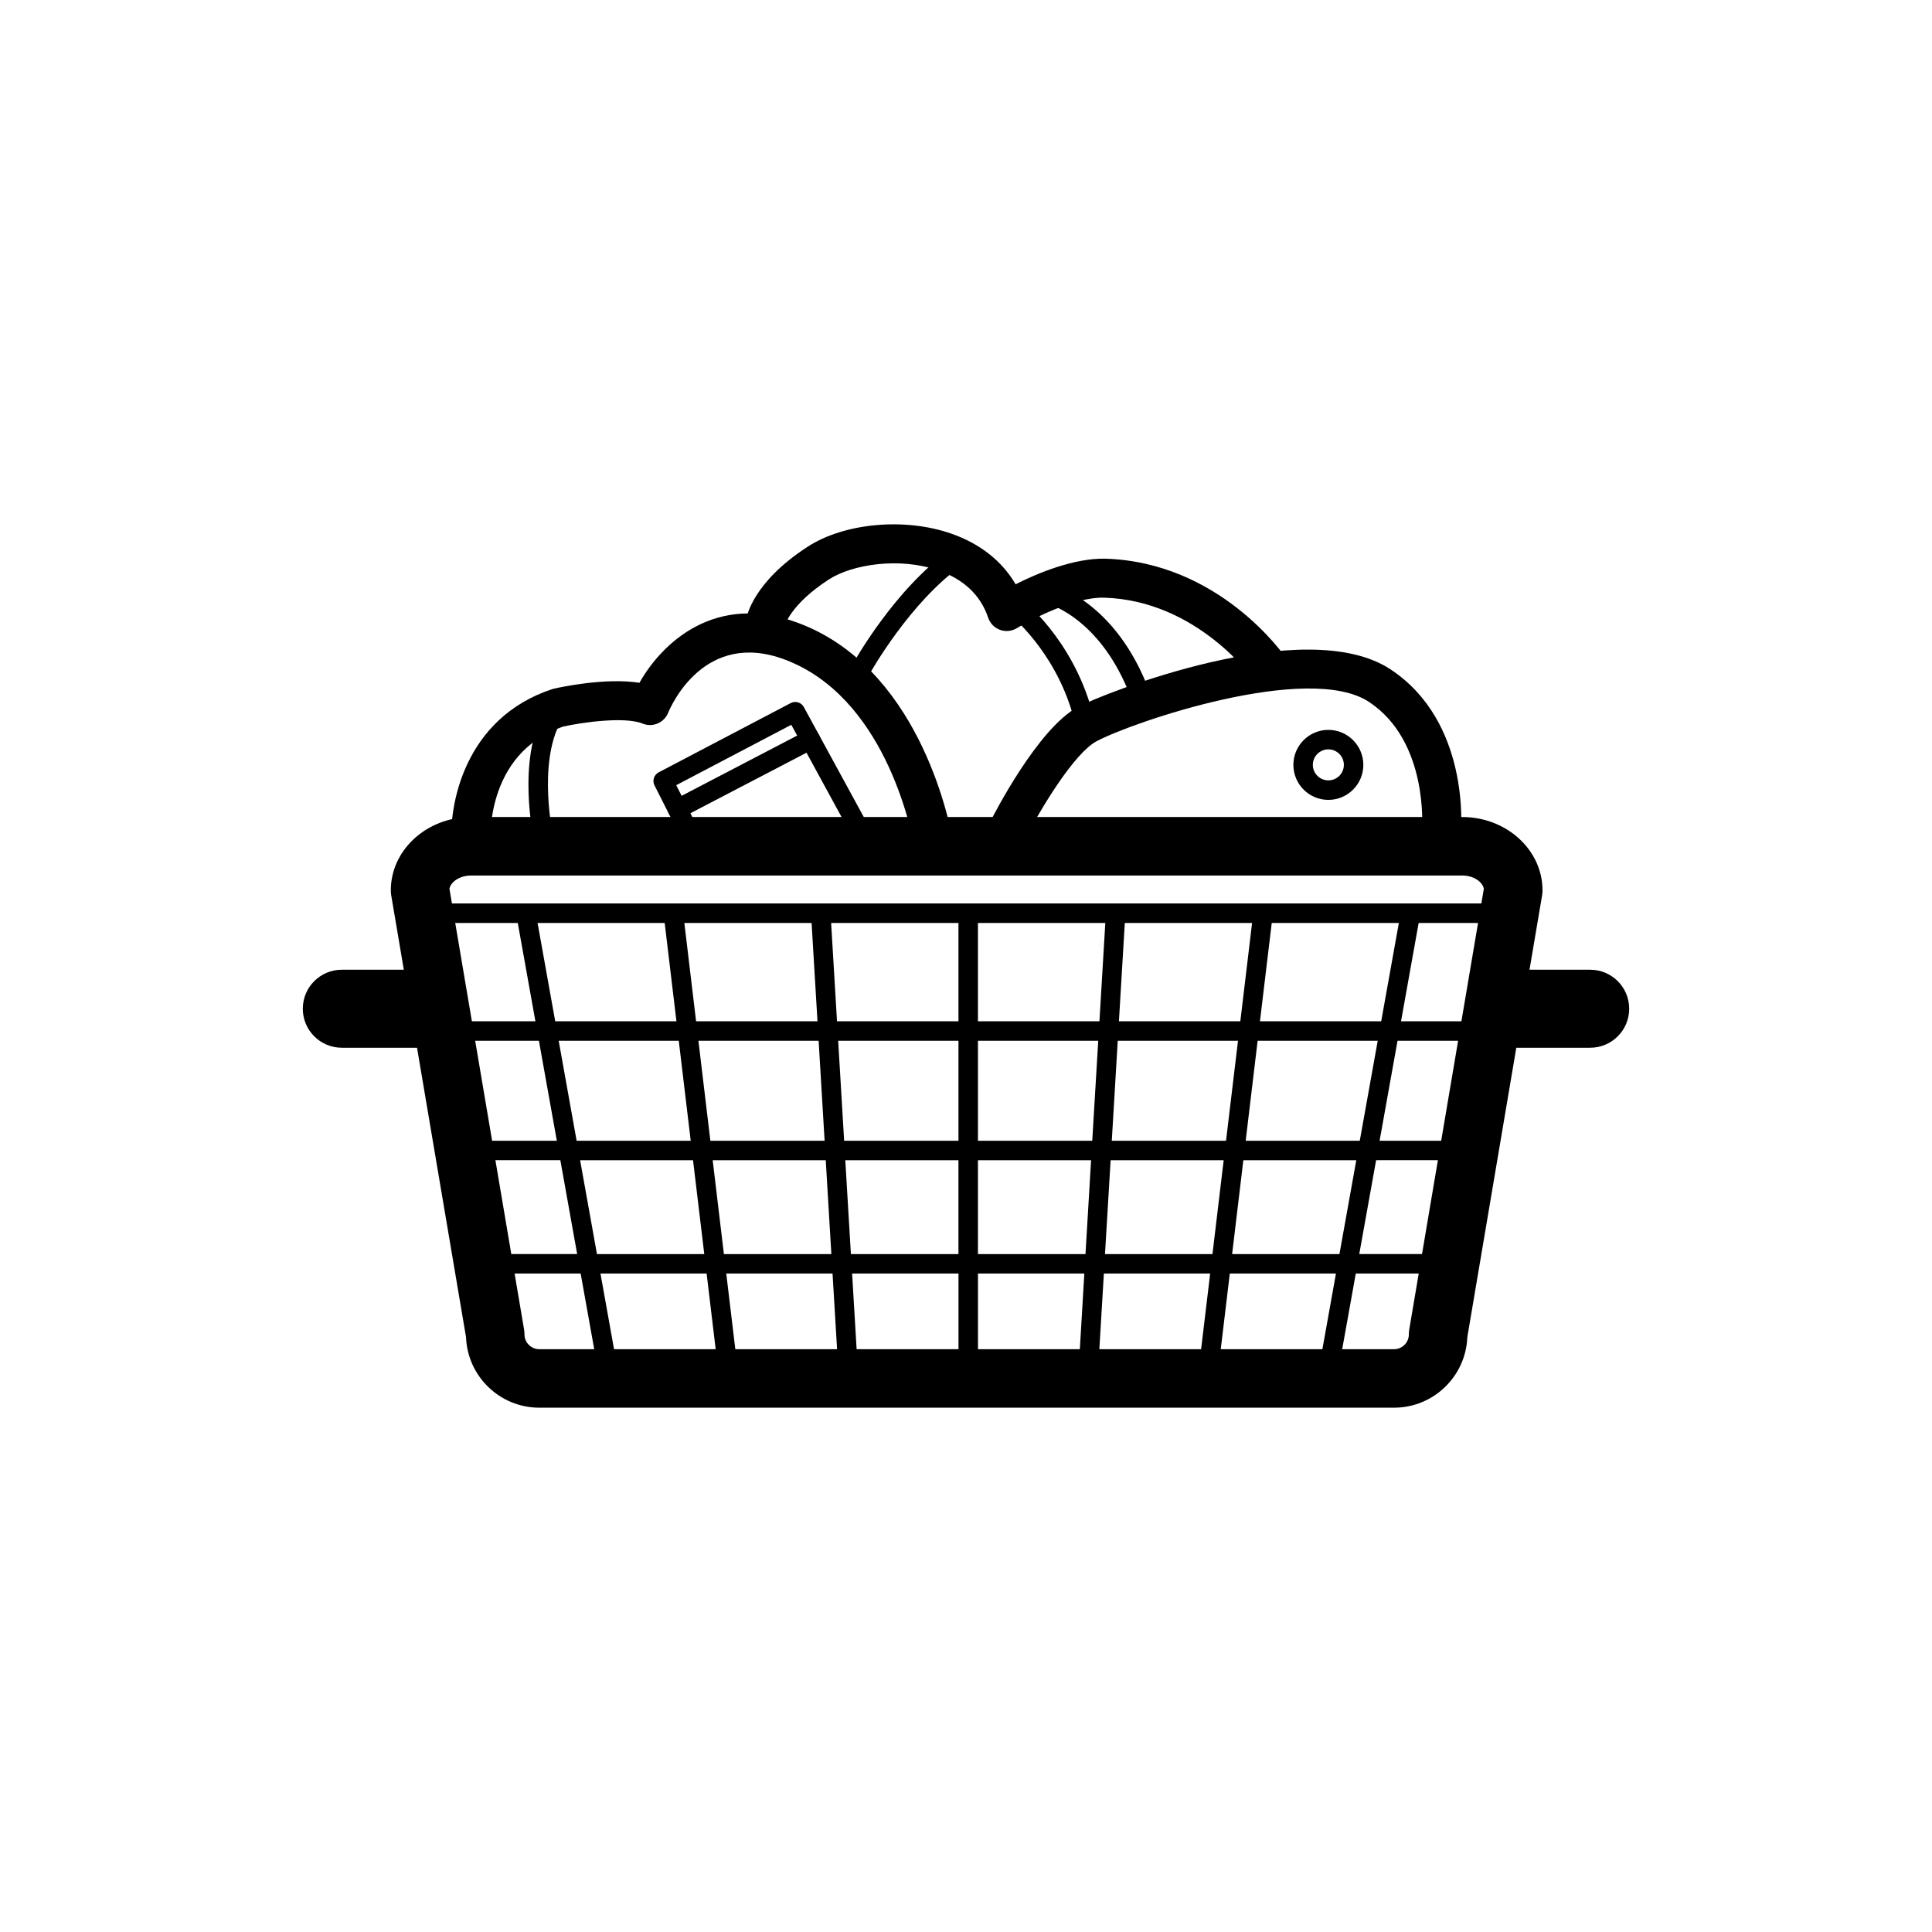 <svg fill="#000000" data-icon="true" xml:space="preserve" viewBox="-20 -20 130 130" y="0px" x="0px" version="1.1" xmlns:xlink="http://www.w3.org/1999/xlink" xmlns="http://www.w3.org/2000/svg"><path d="M73.803,74.72H16.286c-2.657,0-4.829-2.112-4.928-4.746L6.323,40.237c-0.018-0.108-0.026-0.219-0.026-0.329  c0-2.72,2.424-4.932,5.405-4.932h66.688c2.979,0,5.402,2.212,5.402,4.932c0,0.11-0.009,0.221-0.026,0.329l-5.033,29.737  C78.633,72.607,76.46,74.72,73.803,74.72z M10.242,39.802l5.022,29.659c0.019,0.107,0.027,0.219,0.027,0.327  c0,0.55,0.445,0.996,0.995,0.996h57.517c0.548,0,0.996-0.446,0.996-0.996c0-0.108,0.008-0.22,0.026-0.327l5.019-29.659  c-0.08-0.44-0.655-0.89-1.455-0.89H11.701C10.9,38.912,10.324,39.362,10.242,39.802z"></path><path d="M42.858,38.257c-0.623,0-1.177-0.447-1.29-1.082c-0.305-1.703-2.16-10.324-8.77-12.798c-5.35-2-7.605,3.017-7.845,3.595  c-0.275,0.667-1.041,0.992-1.71,0.718c-1.199-0.49-4.059-0.087-5.326,0.194c-5.388,1.826-4.915,7.883-4.909,7.944  c0.063,0.721-0.471,1.358-1.192,1.422c-0.717,0.071-1.359-0.469-1.423-1.191c-0.252-2.841,0.837-8.729,6.759-10.687  c0.04-0.014,0.079-0.024,0.119-0.033c0.396-0.091,3.426-0.755,5.757-0.397c1.542-2.729,5.15-6.096,10.689-4.023  c7.943,2.972,10.085,12.845,10.434,14.793c0.128,0.714-0.347,1.395-1.061,1.523C43.013,38.25,42.936,38.257,42.858,38.257z"></path><path d="M65.464,26.346c-0.418,0-0.829-0.2-1.084-0.571c-0.035-0.052-3.79-5.38-10.103-5.559c-1.945-0.061-4.892,1.461-5.854,2.051  c-0.341,0.208-0.76,0.25-1.134,0.114c-0.376-0.136-0.669-0.436-0.797-0.816c-0.506-1.512-1.635-2.583-3.351-3.182  c-2.618-0.916-5.803-0.407-7.37,0.608c-2.612,1.695-2.971,3.121-2.974,3.136c-0.112,0.715-0.774,1.184-1.494,1.072  c-0.716-0.111-1.202-0.805-1.091-1.521c0.039-0.252,0.486-2.525,4.131-4.889c2.473-1.604,6.538-1.976,9.663-0.884  c1.94,0.677,3.414,1.843,4.333,3.41c1.467-0.748,3.921-1.761,6.012-1.723c7.677,0.22,12.015,6.437,12.195,6.701  c0.408,0.598,0.255,1.416-0.343,1.824C65.978,26.271,65.72,26.346,65.464,26.346z"></path><path d="M47.735,37.323c-0.198,0-0.398-0.045-0.587-0.141c-0.648-0.325-0.908-1.114-0.584-1.762c0.326-0.651,3.28-6.415,5.975-7.854  c1.633-0.872,15.274-6.325,21.028-2.525c5.347,3.534,4.757,10.7,4.729,11.003c-0.065,0.723-0.699,1.252-1.427,1.188  c-0.722-0.065-1.252-0.704-1.186-1.426c0.004-0.056,0.46-5.915-3.564-8.575c-4.062-2.685-15.899,1.342-18.342,2.65  c-1.487,0.793-3.775,4.542-4.869,6.719C48.679,37.058,48.217,37.323,47.735,37.323z"></path><path d="M8.264,50.5H3c-1.449,0-2.625-1.175-2.625-2.624c0-1.45,1.175-2.625,2.625-2.625h5.264c1.449,0,2.625,1.174,2.625,2.625  C10.889,49.325,9.713,50.5,8.264,50.5z"></path><path d="M87,50.5h-5.266c-1.448,0-2.623-1.175-2.623-2.624c0-1.45,1.175-2.625,2.623-2.625H87c1.449,0,2.625,1.174,2.625,2.625  C89.625,49.325,88.449,50.5,87,50.5z"></path><path d="M80.477,42.104H9.289c-0.363,0-0.656-0.294-0.656-0.656c0-0.362,0.293-0.656,0.656-0.656h71.188  c0.363,0,0.656,0.294,0.656,0.656C81.133,41.81,80.84,42.104,80.477,42.104z"></path><path d="M16.506,36.666c-0.306,0-0.579-0.215-0.642-0.525c-0.048-0.239-1.162-5.876,1.181-8.922c0.221-0.288,0.632-0.34,0.92-0.12  c0.287,0.221,0.34,0.633,0.119,0.92c-1.981,2.576-0.944,7.808-0.934,7.859c0.072,0.356-0.157,0.702-0.512,0.774  C16.594,36.662,16.55,36.666,16.506,36.666z"></path><path d="M26.375,36.666c-0.241,0-0.471-0.131-0.587-0.36l-1.748-3.46c-0.162-0.32-0.037-0.709,0.28-0.876l8.885-4.662  c0.321-0.166,0.711-0.047,0.882,0.267l4.429,8.123c0.173,0.317,0.057,0.716-0.262,0.89c-0.318,0.175-0.716,0.056-0.891-0.262  l-4.119-7.556l-7.742,4.062l1.458,2.883c0.164,0.323,0.033,0.718-0.291,0.882C26.575,36.644,26.475,36.666,26.375,36.666z"></path><path d="M69.382,33.822c-1.299,0-2.354-1.056-2.354-2.355s1.056-2.355,2.354-2.355s2.354,1.057,2.354,2.355  S70.681,33.822,69.382,33.822z M69.382,30.423c-0.575,0-1.044,0.468-1.044,1.043c0,0.575,0.469,1.043,1.044,1.043  c0.576,0,1.044-0.468,1.044-1.043C70.426,30.891,69.958,30.423,69.382,30.423z"></path><path d="M56.529,26.903c-0.258,0-0.503-0.153-0.606-0.406c-2.122-5.15-5.616-5.962-5.766-5.994  c-0.352-0.076-0.578-0.424-0.504-0.777c0.074-0.352,0.41-0.581,0.772-0.507c0.174,0.036,4.308,0.946,6.711,6.779  c0.137,0.335-0.022,0.718-0.357,0.856C56.697,26.887,56.613,26.903,56.529,26.903z"></path><path d="M52.811,28.544c-0.285,0-0.548-0.188-0.63-0.476c-1.239-4.338-4.232-6.715-4.262-6.739c-0.286-0.223-0.336-0.635-0.113-0.92  c0.225-0.287,0.638-0.335,0.921-0.114c0.138,0.107,3.36,2.668,4.716,7.413c0.099,0.348-0.104,0.71-0.451,0.81  C52.931,28.536,52.87,28.544,52.811,28.544z"></path><path d="M37.938,25.689c-0.107,0-0.215-0.026-0.316-0.081c-0.317-0.175-0.433-0.574-0.257-0.892  c0.114-0.207,2.835-5.094,6.634-7.774c0.298-0.211,0.707-0.138,0.915,0.158c0.208,0.296,0.138,0.706-0.158,0.915  c-3.555,2.509-6.215,7.288-6.242,7.335C38.394,25.567,38.17,25.689,37.938,25.689z"></path><path d="M25.581,35.094c-0.237,0-0.466-0.128-0.583-0.353c-0.167-0.321-0.043-0.718,0.279-0.886l8.957-4.67  c0.322-0.168,0.718-0.042,0.885,0.279c0.167,0.321,0.043,0.717-0.278,0.885l-8.957,4.67C25.787,35.07,25.682,35.094,25.581,35.094z"></path><path d="M78.865,48.719h-4.593l1.207-6.73c0.064-0.357-0.173-0.698-0.529-0.762c-0.357-0.067-0.698,0.173-0.762,0.53l-1.25,6.962  H66.61h-1.606H64.78l0.811-6.769c0.043-0.359-0.214-0.686-0.575-0.729c-0.353-0.044-0.686,0.213-0.729,0.573l-0.828,6.924H55.29  l0.408-6.807c0.022-0.362-0.253-0.672-0.615-0.695c-0.36-0.016-0.672,0.254-0.693,0.617l-0.411,6.885h-8.175v-6.846  c0.001-0.362-0.294-0.657-0.656-0.657c-0.363,0-0.655,0.294-0.655,0.657v6.846H36.32l-0.411-6.885  c-0.021-0.362-0.333-0.627-0.694-0.617c-0.362,0.022-0.637,0.333-0.616,0.695l0.407,6.807h-8.168l-0.827-6.924  c-0.043-0.359-0.376-0.618-0.729-0.573c-0.36,0.043-0.618,0.37-0.575,0.729l0.809,6.768h-8.157l-1.249-6.962  c-0.064-0.357-0.406-0.597-0.761-0.53c-0.357,0.064-0.595,0.405-0.53,0.762l1.207,6.73h-4.823c-0.363,0-0.655,0.294-0.655,0.657  c0,0.362,0.292,0.655,0.655,0.655h5.059l1.206,6.728h-4.952c-0.363,0-0.655,0.292-0.655,0.653c0,0.364,0.292,0.656,0.655,0.656  h5.188l1.132,6.316h-4.953c-0.363,0-0.656,0.292-0.656,0.654c0,0.363,0.293,0.656,0.656,0.656h5.188l1.104,6.158  c0.057,0.318,0.333,0.542,0.645,0.542c0.039,0,0.078-0.004,0.117-0.012c0.357-0.062,0.595-0.403,0.53-0.761l-1.063-5.928h7.143  l0.732,6.121c0.04,0.335,0.323,0.579,0.65,0.579c0.026,0,0.053-0.002,0.079-0.006c0.359-0.041,0.617-0.368,0.574-0.729l-0.714-5.965  h7.152l0.364,6.082c0.02,0.349,0.309,0.618,0.654,0.618c0.013,0,0.027-0.002,0.04-0.002c0.362-0.021,0.638-0.333,0.616-0.694  l-0.358-6.004h7.158v6.043c-0.001,0.362,0.292,0.655,0.655,0.655c0.363,0,0.656-0.293,0.656-0.655v-6.043h7.157l-0.357,6.004  c-0.022,0.361,0.253,0.673,0.615,0.694c0.013,0,0.027,0.002,0.041,0.002c0.343,0,0.632-0.27,0.652-0.618l0.364-6.082h7.152  l-0.714,5.965c-0.043,0.361,0.214,0.688,0.574,0.729c0.026,0.004,0.053,0.006,0.079,0.006c0.326,0,0.61-0.244,0.65-0.579  l0.732-6.121h0.274h6.869l-1.063,5.928c-0.064,0.357,0.173,0.698,0.53,0.761c0.038,0.008,0.078,0.012,0.116,0.012  c0.312,0,0.588-0.224,0.645-0.542l1.106-6.158h4.957c0.364,0,0.656-0.293,0.656-0.656c0-0.362-0.292-0.654-0.656-0.654h-4.723  l1.134-6.316h4.958c0.362,0,0.654-0.292,0.654-0.656c0-0.361-0.292-0.653-0.654-0.653H72.83l1.207-6.728h4.828  c0.363,0,0.656-0.293,0.656-0.655C79.521,49.013,79.229,48.719,78.865,48.719z M63.303,50.031l-0.806,6.728h-7.687l0.401-6.728  H63.303z M53.898,50.031l-0.403,6.728h-7.691v-6.728H53.898z M44.493,50.031v6.728H36.8l-0.401-6.728H44.493z M35.084,50.031  l0.402,6.728h-7.687l-0.804-6.728H35.084z M17.593,50.031h8.08l0.804,6.728h-1.574H18.8L17.593,50.031z M20.168,64.385l-1.133-6.316  h5.868h1.73l0.756,6.316H20.168z M28.71,64.385l-0.755-6.316h7.608l0.377,6.316H28.71z M37.255,64.385l-0.377-6.316h7.614v6.316  H37.255z M45.803,64.385v-6.316h7.614l-0.377,6.316H45.803z M54.732,58.068h7.607l-0.755,6.316h-7.231L54.732,58.068z   M70.128,64.385h-7.104h-0.117l0.755-6.316h7.6L70.128,64.385z M71.496,56.759h-7.677l0.804-6.728h0.381h1.606h6.094L71.496,56.759z"></path></svg>